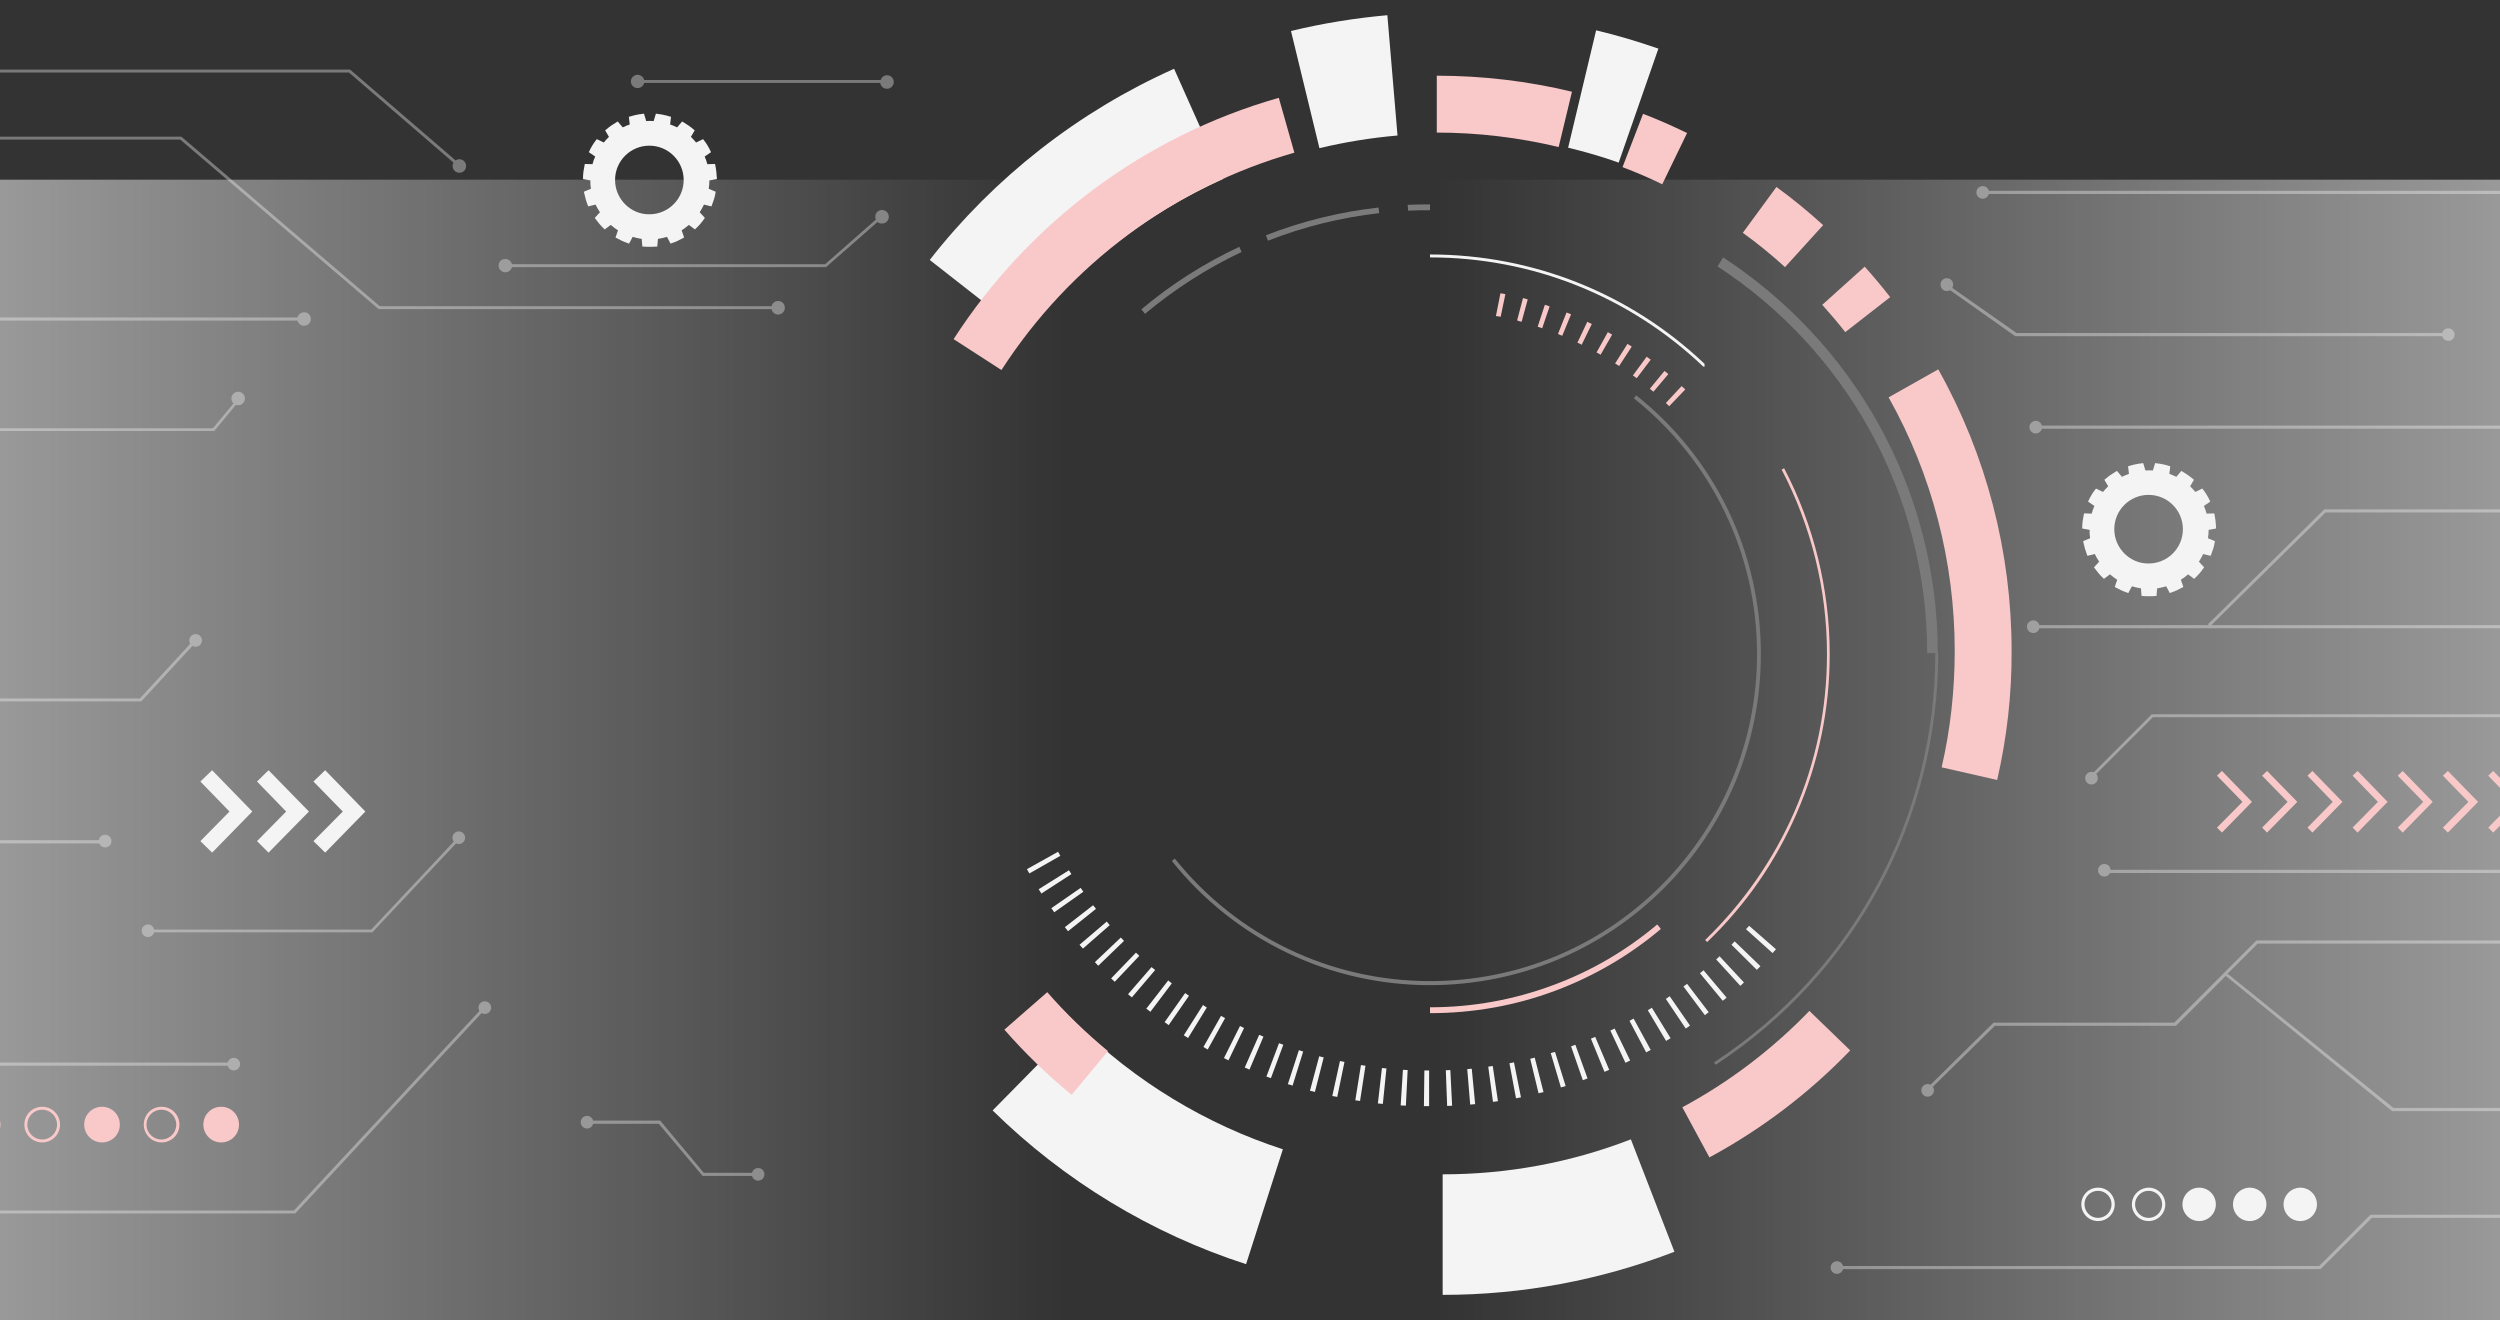 <?xml version="1.0" encoding="UTF-8"?> <svg xmlns="http://www.w3.org/2000/svg" width="1920" height="1014" viewBox="0 0 1920 1014" fill="none"><rect x="0" y="0" width="1920" height="1014" fill="#333333" stroke="none"/> <g clip-path="url(#clip0)"> <g clip-path="url(#clip1)"> <path d="M2173.39 323.204C2171.14 323.204 2169.23 324.764 2168.71 326.844H1568.14C1567.62 324.764 1565.71 323.204 1563.46 323.204C1560.86 323.204 1558.6 325.284 1558.6 328.058C1558.6 330.658 1560.68 332.912 1563.46 332.912C1565.71 332.912 1567.62 331.352 1568.14 329.271H2168.71C2169.23 331.352 2171.14 332.912 2173.39 332.912C2175.99 332.912 2178.24 330.832 2178.24 328.058C2178.07 325.457 2175.99 323.204 2173.39 323.204Z" fill="#7A7A7A"></path> <path d="M1786.01 393.588H1984.64C1985.16 395.669 1987.06 397.229 1989.32 397.229C1991.92 397.229 1994.17 395.149 1994.17 392.375C1994.17 389.774 1992.09 387.521 1989.32 387.521C1987.06 387.521 1985.16 389.081 1984.64 391.161H1785.14L1696.05 479.056L1695.7 479.402L1696.4 480.096H1566.23C1565.71 478.016 1563.8 476.455 1561.55 476.455C1558.95 476.455 1556.7 478.536 1556.7 481.309C1556.7 483.91 1558.78 486.164 1561.55 486.164C1563.8 486.164 1565.71 484.603 1566.23 482.523H2268.72C2269.24 484.603 2271.14 486.164 2273.4 486.164C2276 486.164 2278.25 484.083 2278.25 481.309C2278.25 478.709 2276.17 476.455 2273.4 476.455C2271.14 476.455 2269.24 478.016 2268.72 480.096H1698.3L1786.01 393.588Z" fill="#7A7A7A"></path> <path d="M1670.92 787.986L1709.4 749.499L1836.96 853.17L1837.14 853.343H1974.06C1974.58 855.424 1976.49 856.984 1978.74 856.984C1981.34 856.984 1983.6 854.903 1983.6 852.13C1983.6 849.529 1981.52 847.276 1978.74 847.276C1976.49 847.276 1974.58 848.836 1974.06 850.916H1838.18L1710.96 747.939L1709.74 748.806L1733.84 724.709H2033.34C2033.86 726.789 2035.77 728.349 2038.02 728.349C2040.62 728.349 2042.87 726.269 2042.87 723.495C2042.87 720.895 2040.79 718.641 2038.02 718.641C2035.77 718.641 2033.86 720.201 2033.34 722.282H1732.97L1669.88 785.385H1531.04L1482.69 833.06C1481.99 832.713 1481.3 832.54 1480.43 832.54C1477.83 832.54 1475.58 834.62 1475.58 837.394C1475.58 839.994 1477.66 842.248 1480.43 842.248C1483.03 842.248 1485.29 840.168 1485.29 837.394C1485.29 836.354 1484.94 835.487 1484.42 834.62L1532.08 787.813H1670.92V787.986Z" fill="#7A7A7A"></path> <path d="M489.702 67.668C492.129 67.668 494.209 65.935 494.729 63.681H676.027C676.374 66.281 678.454 68.188 681.227 68.188C684 68.188 686.427 65.935 686.427 62.987C686.427 60.214 684.174 57.787 681.227 57.787C678.974 57.787 677.067 59.173 676.374 61.427H494.729C494.209 59.173 492.129 57.44 489.702 57.44C486.929 57.44 484.502 59.694 484.502 62.641C484.502 65.415 486.929 67.668 489.702 67.668Z" fill="#7A7A7A"></path> <path d="M1616.15 663.512C1613.55 663.512 1611.29 665.593 1611.29 668.367C1611.29 670.967 1613.37 673.221 1616.15 673.221C1618.05 673.221 1619.79 672.007 1620.48 670.447H2061.77L2115.32 602.662H2257.28C2257.8 604.743 2259.71 606.303 2261.96 606.303C2264.56 606.303 2266.81 604.223 2266.81 601.449C2266.81 598.849 2264.73 596.595 2261.96 596.595C2259.71 596.595 2257.8 598.155 2257.28 600.235H2114.11L2060.55 668.02H1620.83C1620.83 665.593 1618.75 663.512 1616.15 663.512Z" fill="#7A7A7A"></path> <path d="M1990.01 551.001C1990.53 553.081 1992.44 554.641 1994.69 554.641C1997.29 554.641 1999.54 552.561 1999.54 549.787C1999.54 547.187 1997.46 544.933 1994.69 544.933C1992.44 544.933 1990.53 546.493 1990.01 548.574H1652.54L1608 593.128C1607.48 592.954 1606.96 592.781 1606.27 592.781C1603.67 592.781 1601.41 594.861 1601.41 597.635C1601.41 600.235 1603.49 602.489 1606.27 602.489C1608.87 602.489 1611.12 600.409 1611.12 597.635C1611.12 596.422 1610.6 595.208 1609.91 594.341L1653.41 550.827H1990.01V551.001Z" fill="#7A7A7A"></path> <path d="M1522.72 152.616C1524.98 152.616 1526.88 151.055 1527.4 148.975H1926.05L2003.7 56.4H2167.5C2168.02 58.48 2169.92 60.041 2172.18 60.041C2174.78 60.041 2177.03 57.96 2177.03 55.186C2177.03 52.413 2174.95 50.332 2172.18 50.332C2169.92 50.332 2168.02 51.892 2167.5 53.973H2002.66L1925.01 146.548H1527.4C1526.88 144.468 1524.98 142.907 1522.72 142.907C1520.12 142.907 1517.87 144.988 1517.87 147.762C1517.87 150.535 1519.95 152.616 1522.72 152.616Z" fill="#7A7A7A"></path> <path d="M1495.17 223.52C1496.03 223.52 1496.9 223.347 1497.59 222.827L1547.68 258.193H1547.86H1875.62C1876.14 260.273 1878.04 261.833 1880.3 261.833C1882.9 261.833 1885.15 259.753 1885.15 256.979C1885.15 254.379 1883.07 252.125 1880.3 252.125C1878.04 252.125 1876.14 253.685 1875.62 255.765H1548.72L1499.32 221.093C1499.84 220.4 1500.02 219.36 1500.02 218.493C1500.02 215.892 1497.94 213.639 1495.17 213.639C1492.57 213.639 1490.31 215.719 1490.31 218.493C1490.31 221.267 1492.39 223.52 1495.17 223.52Z" fill="#7A7A7A"></path> <path d="M2306.68 929.276C2304.42 929.276 2302.52 930.837 2302 932.917H1820.5L1781.15 972.27H1415.44C1414.92 970.19 1413.01 968.629 1410.76 968.629C1408.16 968.629 1405.9 970.71 1405.9 973.484C1405.9 976.084 1407.98 978.338 1410.76 978.338C1413.01 978.338 1414.92 976.777 1415.44 974.697H1782.19L1821.54 935.344H1951.88L2075.98 1066.93H2271.84C2272.36 1069.01 2274.26 1070.57 2276.52 1070.57C2279.12 1070.57 2281.37 1068.49 2281.37 1065.71C2281.37 1063.11 2279.29 1060.86 2276.52 1060.86C2274.26 1060.86 2272.36 1062.42 2271.84 1064.5H2076.85L1955 935.171H2302.17C2302.69 937.251 2304.6 938.811 2306.85 938.811C2309.45 938.811 2311.7 936.731 2311.7 933.957C2311.53 931.53 2309.45 929.276 2306.68 929.276Z" fill="#7A7A7A"></path> <path d="M113.681 709.943C111.081 709.943 108.828 712.024 108.828 714.798C108.828 717.398 110.908 719.652 113.681 719.652C115.934 719.652 117.841 718.091 118.361 716.011H285.967L350.271 647.707C350.964 648.053 351.657 648.227 352.35 648.227C354.95 648.227 357.204 646.146 357.204 643.373C357.204 640.772 355.124 638.519 352.35 638.519C349.751 638.519 347.497 640.599 347.497 643.373C347.497 644.413 347.844 645.453 348.537 646.32L285.1 713.931H118.361C117.841 711.504 115.934 709.943 113.681 709.943Z" fill="#7A7A7A"></path> <path d="M539.596 903.114H577.554C578.074 905.194 579.981 906.755 582.234 906.755C584.834 906.755 587.087 904.674 587.087 901.901C587.087 899.127 585.007 897.046 582.234 897.046C579.981 897.046 578.074 898.607 577.554 900.687H540.463L507.184 860.814L507.011 860.641H455.533C455.013 858.56 453.106 857 450.853 857C448.253 857 446 859.08 446 861.854C446 864.455 448.08 866.708 450.853 866.708C453.106 866.708 455.013 865.148 455.533 863.068H505.971L539.596 903.114Z" fill="#7A7A7A"></path> <path d="M179.545 812.4C177.291 812.4 175.385 813.96 174.865 816.04H-345.806C-346.326 813.96 -348.233 812.4 -350.486 812.4C-353.086 812.4 -355.339 814.48 -355.339 817.254C-355.339 820.028 -353.259 822.108 -350.486 822.108C-348.233 822.108 -346.326 820.548 -345.806 818.468H174.865C175.385 820.548 177.291 822.108 179.545 822.108C182.145 822.108 184.398 820.028 184.398 817.254C184.398 814.48 182.145 812.4 179.545 812.4Z" fill="#7A7A7A"></path> <path d="M-211.306 542.302C-209.052 542.302 -207.146 540.742 -206.626 538.662H108.481L147.826 496.015C148.519 496.535 149.386 496.708 150.252 496.708C152.852 496.708 155.105 494.628 155.105 491.854C155.105 489.254 153.025 487 150.252 487C147.652 487 145.399 489.08 145.399 491.854C145.399 492.721 145.572 493.588 146.092 494.455L107.441 536.408H-206.626C-207.146 534.154 -209.052 532.594 -211.306 532.594C-213.905 532.594 -216.159 534.674 -216.159 537.448C-216.159 540.049 -214.079 542.302 -211.306 542.302Z" fill="#7A7A7A"></path> <path d="M-130.147 935.601C-127.894 935.601 -125.987 934.04 -125.467 931.96H226.731L369.898 778.015C370.591 778.535 371.458 778.708 372.325 778.708C374.925 778.708 377.178 776.628 377.178 773.854C377.178 771.254 375.098 769 372.325 769C369.725 769 367.472 771.08 367.472 773.854C367.472 774.721 367.645 775.588 368.165 776.455L225.691 929.706H-125.467C-125.987 927.453 -127.894 925.892 -130.147 925.892C-132.747 925.892 -135 927.973 -135 930.746C-134.827 933.347 -132.747 935.601 -130.147 935.601Z" fill="#7A7A7A"></path> <path d="M597.571 241.575C600.344 241.575 602.77 239.321 602.77 236.374C602.77 233.427 600.517 231.173 597.571 231.173C595.144 231.173 593.064 232.907 592.544 235.161H291.651L139.297 104.966H-40.615L-71.12 74.454C-70.774 73.761 -70.6 72.894 -70.6 72.201C-70.6 69.427 -72.854 67 -75.8 67C-78.573 67 -81 69.254 -81 72.201C-81 74.975 -78.747 77.402 -75.8 77.402C-74.587 77.402 -73.547 77.055 -72.507 76.188L-41.482 107.22H138.431L290.784 237.414H592.544C593.064 239.842 595.144 241.575 597.571 241.575Z" fill="#7A7A7A"></path> <path d="M-101.513 199.943H-73.78L-27.503 246.231H228.5C229.02 248.484 231.1 250.218 233.526 250.218C236.3 250.218 238.726 247.964 238.726 245.017C238.726 242.07 236.473 239.816 233.526 239.816C231.1 239.816 229.02 241.55 228.5 243.804H-26.462L-72.74 197.516H-101.513C-102.033 195.262 -104.112 193.529 -106.539 193.529C-109.312 193.529 -111.739 195.783 -111.739 198.73C-111.739 201.677 -109.486 203.931 -106.539 203.931C-104.286 203.931 -102.033 202.197 -101.513 199.943Z" fill="#7A7A7A"></path> <path d="M382.934 203.93C382.934 206.704 385.187 209.131 388.133 209.131C390.56 209.131 392.64 207.398 393.16 205.144H634.429L673.948 170.472C674.814 171.338 676.028 171.685 677.414 171.685C680.187 171.685 682.614 169.431 682.614 166.484C682.614 163.711 680.361 161.283 677.414 161.283C674.468 161.283 672.214 163.537 672.214 166.484C672.214 167.178 672.388 167.871 672.734 168.565L633.736 202.89H393.16C392.64 200.637 390.56 198.903 388.133 198.903C385.187 198.73 382.934 200.983 382.934 203.93Z" fill="#7A7A7A"></path> <path d="M-468.616 59.694C-466.19 59.694 -464.11 57.96 -463.59 55.706H268.019L348.268 124.878C347.748 125.744 347.575 126.611 347.575 127.478C347.575 130.252 349.828 132.679 352.775 132.679C355.721 132.679 357.975 130.425 357.975 127.478C357.975 124.704 355.721 122.277 352.775 122.277C351.735 122.277 350.695 122.624 349.828 123.144L268.885 53.453H-463.59C-464.11 51.199 -466.19 49.465 -468.616 49.465C-471.389 49.465 -473.816 51.719 -473.816 54.666C-473.816 57.267 -471.389 59.694 -468.616 59.694Z" fill="#7A7A7A"></path> <path d="M-253.423 596.565L-202.292 647.707H76.243C76.936 649.613 78.669 650.827 80.749 650.827C83.349 650.827 85.602 648.747 85.602 645.973C85.602 643.372 83.522 641.119 80.749 641.119C78.322 641.119 76.243 642.852 75.896 645.279H-201.425L-252.557 594.138H-544.611L-577.196 626.73C-577.716 626.556 -578.409 626.383 -579.102 626.383C-581.702 626.383 -583.956 628.463 -583.956 631.237C-583.956 633.838 -581.876 636.091 -579.102 636.091C-576.503 636.091 -574.249 634.011 -574.249 631.237C-574.249 630.024 -574.596 628.983 -575.463 628.117L-543.744 596.391H-280.115L-421.029 750.51H-779.294C-779.467 748.083 -781.547 746.003 -784.147 746.003C-786.747 746.003 -789 748.083 -789 750.857C-789 753.457 -786.92 755.711 -784.147 755.711C-782.24 755.711 -780.507 754.497 -779.64 752.764H-420.163L-277.516 596.565H-253.423V596.565Z" fill="#7A7A7A"></path> <path d="M-249.879 256.806L-250.226 256.459H-411.419C-411.939 254.206 -414.019 252.472 -416.445 252.472C-419.218 252.472 -421.645 254.726 -421.645 257.673C-421.645 260.447 -419.392 262.874 -416.445 262.874C-414.019 262.874 -411.939 261.14 -411.419 258.886H-251.092L-175.696 330.658L-175.349 331.005H164.543L181.182 310.895C181.702 311.068 182.222 311.241 182.916 311.241C185.689 311.241 188.115 308.988 188.115 306.041C188.115 303.267 185.862 300.84 182.916 300.84C180.142 300.84 177.716 303.094 177.716 306.041C177.716 307.428 178.236 308.814 179.276 309.855L163.503 328.924H-174.482L-249.879 256.806Z" fill="#7A7A7A"></path> <rect opacity="0.5" x="1103" y="138" width="817" height="899" fill="url(#paint0_linear)"></rect> <rect opacity="0.5" x="817" y="1037" width="817" height="899" transform="rotate(-180 817 1037)" fill="url(#paint1_linear)"></rect> <path d="M786.985 256.743L714.043 199.639C763.443 136.307 828.409 85.541 901.696 52.818L939.463 137.343C879.674 164.214 826.997 205.362 786.985 256.743Z" fill="#F4F4F4"></path> <path d="M956.989 970.882C884.365 947.478 817.115 906.738 762.344 852.823L827.341 786.772C871.712 830.459 926.31 863.571 985.241 882.641L956.989 970.882Z" fill="#F4F4F4"></path> <path d="M1107.96 994.46V901.885C1157.87 901.885 1206.4 892.87 1252.51 875.014L1285.96 961.348C1229.11 983.191 1169.31 994.46 1107.96 994.46Z" fill="#F4F4F4"></path> <path d="M1243.15 124.878C1230.5 120.37 1217.32 116.556 1204.32 113.436L1225.82 23.288C1241.94 27.102 1258.06 31.956 1273.65 37.33L1243.15 124.878Z" fill="#F4F4F4"></path> <path d="M1013.32 113.783L991.48 23.808C1015.75 17.914 1040.53 13.926 1065.49 11.673L1073.29 104.074C1053.18 105.808 1032.91 109.102 1013.32 113.783Z" fill="#F4F4F4"></path> <path d="M453.823 144.988L448.45 147.241L448.623 148.108C449.317 151.402 450.183 154.522 451.397 157.643L451.743 158.51L457.463 157.123C458.33 159.203 459.543 161.11 460.756 163.017L456.77 167.351L457.29 168.045C459.196 170.645 461.276 173.246 463.703 175.499L464.396 176.193L469.076 172.725C470.809 174.286 472.716 175.673 474.622 176.886L472.716 182.434L473.409 182.78C476.182 184.341 479.129 185.728 482.249 186.768L483.115 187.114L485.889 181.914C488.142 182.607 490.568 183.127 492.822 183.474L493.342 189.368H494.208C495.941 189.542 497.501 189.541 499.061 189.541C500.621 189.541 502.181 189.542 503.914 189.368H504.781L505.301 183.474C507.728 183.127 509.981 182.607 512.234 181.914L515.007 187.114L515.874 186.768C518.994 185.728 521.94 184.341 524.714 182.78L525.407 182.434L523.5 176.886C525.407 175.673 527.313 174.286 529.047 172.725L533.726 176.193L534.42 175.499C536.846 173.246 538.926 170.818 540.833 168.045L541.353 167.351L537.366 163.017C538.58 161.11 539.619 159.203 540.659 157.123L546.379 158.51L546.726 157.643C547.939 154.522 548.979 151.402 549.499 148.108L549.672 147.241L544.299 144.988C544.646 142.734 544.819 140.653 544.819 138.573L550.539 137.533V136.666C550.366 133.372 550.019 130.078 549.326 126.785L549.152 125.918L543.259 126.091C542.739 124.184 542.046 122.104 541.18 120.197L546.033 116.903L545.686 116.036C544.299 113.089 542.566 110.142 540.486 107.541L539.966 106.848L534.593 109.448C533.38 107.888 531.993 106.501 530.607 105.114L533.553 100.087L532.86 99.567C530.26 97.313 527.487 95.406 524.54 93.672L523.847 93.326L520.034 97.833C518.3 96.966 516.567 96.273 514.661 95.579L515.354 89.685L514.487 89.512C511.367 88.472 507.901 87.778 504.608 87.431L503.741 87.258L502.008 92.979C499.928 92.806 498.368 92.806 496.288 92.979L494.555 87.258L493.688 87.431C490.395 87.778 486.928 88.472 483.809 89.512L482.942 89.685L483.635 95.579C481.729 96.273 479.995 96.966 478.262 97.833L474.449 93.326L473.756 93.672C470.809 95.406 468.036 97.313 465.436 99.567L464.743 100.087L467.689 105.114C466.303 106.501 464.916 107.888 463.703 109.448L458.33 106.848L457.81 107.541C455.73 110.142 453.997 113.089 452.61 116.036L452.263 116.903L457.116 120.197C456.25 122.104 455.557 124.011 455.037 126.091L449.143 125.918L448.97 126.785C448.277 130.078 447.757 133.372 447.757 136.666V137.533L453.477 138.573C453.303 140.653 453.477 142.907 453.823 144.988ZM472.369 138.226C472.369 123.664 484.155 111.875 498.715 111.875C513.274 111.875 525.06 123.664 525.06 138.226C525.06 152.789 513.274 164.577 498.715 164.577C484.329 164.751 472.369 152.789 472.369 138.226Z" fill="#F4F4F4"></path> <path d="M1605.23 413.352L1599.85 415.605L1600.03 416.472C1600.72 419.766 1601.59 422.886 1602.8 426.007L1603.15 426.874L1608.87 425.487C1609.73 427.567 1610.95 429.474 1612.16 431.381L1608.17 435.715L1608.69 436.409C1610.6 439.009 1612.68 441.609 1615.11 443.863L1615.8 444.557L1620.48 441.089C1622.21 442.65 1624.12 444.036 1626.03 445.25L1624.12 450.798L1624.81 451.144C1627.59 452.705 1630.53 454.091 1633.65 455.132L1634.52 455.478L1637.29 450.278C1639.55 450.971 1641.97 451.491 1644.23 451.838L1644.75 457.732H1645.61C1647.35 457.905 1648.91 457.905 1650.47 457.905C1652.03 457.905 1653.59 457.905 1655.32 457.732H1656.19L1656.71 451.838C1659.13 451.491 1661.39 450.971 1663.64 450.278L1666.41 455.478L1667.28 455.132C1670.4 454.091 1673.34 452.705 1676.12 451.144L1676.81 450.798L1674.9 445.25C1676.81 444.036 1678.72 442.65 1680.45 441.089L1685.13 444.557L1685.82 443.863C1688.25 441.609 1690.33 439.182 1692.24 436.409L1692.76 435.715L1688.77 431.381C1689.98 429.474 1691.02 427.567 1692.06 425.487L1697.78 426.874L1698.13 426.007C1699.34 422.886 1700.38 419.766 1700.9 416.472L1701.08 415.605L1695.7 413.352C1696.05 411.098 1696.22 409.017 1696.22 406.937L1701.94 405.897V405.03C1701.77 401.736 1701.42 398.442 1700.73 395.149L1700.56 394.282L1694.66 394.455C1694.14 392.548 1693.45 390.468 1692.58 388.561L1697.44 385.267L1697.09 384.4C1695.7 381.453 1693.97 378.506 1691.89 375.905L1691.37 375.212L1686 377.812C1684.78 376.252 1683.4 374.865 1682.01 373.478L1684.96 368.451L1684.26 367.931C1681.66 365.677 1678.89 363.77 1675.94 362.036L1675.25 361.69L1671.44 366.197C1669.7 365.33 1667.97 364.637 1666.06 363.943L1666.76 358.049L1665.89 357.876C1662.77 356.836 1659.31 356.142 1656.01 355.795L1655.15 355.622L1653.41 361.343C1651.33 361.17 1649.77 361.17 1647.69 361.343L1645.96 355.622L1645.09 355.795C1641.8 356.142 1638.33 356.836 1635.21 357.876L1634.35 358.049L1635.04 363.943C1633.13 364.637 1631.4 365.33 1629.67 366.197L1625.85 361.69L1625.16 362.036C1622.21 363.77 1619.44 365.677 1616.84 367.931L1616.15 368.451L1619.09 373.478C1617.71 374.865 1616.32 376.252 1615.11 377.812L1609.73 375.212L1609.21 375.905C1607.13 378.506 1605.4 381.453 1604.01 384.4L1603.67 385.267L1608.52 388.561C1607.65 390.468 1606.96 392.375 1606.44 394.455L1600.55 394.282L1600.37 395.149C1599.68 398.442 1599.16 401.736 1599.16 405.03V405.897L1604.88 406.937C1604.71 409.017 1604.88 411.098 1605.23 413.352ZM1623.77 406.417C1623.77 391.855 1635.56 380.066 1650.12 380.066C1664.68 380.066 1676.46 391.855 1676.46 406.417C1676.46 420.979 1664.68 432.768 1650.12 432.768C1635.73 432.941 1623.77 420.979 1623.77 406.417Z" fill="#F4F4F4"></path> <path d="M162.906 654.815L193.758 623.263L162.906 591.538L153.893 600.206L176.252 623.263L153.893 645.973L162.906 654.815Z" fill="#F4F4F4"></path> <path d="M206.237 654.814L237.262 623.262L206.237 591.537L197.397 600.205L219.756 623.262L197.397 645.973L206.237 654.814Z" fill="#F4F4F4"></path> <path d="M249.742 654.814L280.594 623.262L249.742 591.537L240.729 600.205L263.261 623.262L240.729 645.973L249.742 654.814Z" fill="#F4F4F4"></path> <path d="M1706.45 639.415L1729.5 615.838L1706.45 592.087L1702.64 595.727L1722.22 615.838L1702.64 635.601L1706.45 639.415Z" fill="#F9C9C9"></path> <path d="M1741.11 639.415L1764.34 615.838L1741.11 592.087L1737.3 595.727L1756.89 615.838L1737.3 635.601L1741.11 639.415Z" fill="#F9C9C9"></path> <path d="M1775.95 639.415L1799 615.838L1775.95 592.087L1772.14 595.727L1791.55 615.838L1772.14 635.601L1775.95 639.415Z" fill="#F9C9C9"></path> <path d="M1810.62 639.415L1833.67 615.838L1810.62 592.087L1806.8 595.727L1826.22 615.838L1806.8 635.601L1810.62 639.415Z" fill="#F9C9C9"></path> <path d="M1845.28 639.415L1868.34 615.838L1845.28 592.087L1841.47 595.727L1861.06 615.838L1841.47 635.601L1845.28 639.415Z" fill="#F9C9C9"></path> <path d="M1879.95 639.415L1903.17 615.838L1879.95 592.087L1876.14 595.727L1895.72 615.838L1876.14 635.601L1879.95 639.415Z" fill="#F9C9C9"></path> <path d="M1914.79 639.415L1937.84 615.838L1914.79 592.087L1910.97 595.727L1930.39 615.838L1910.97 635.601L1914.79 639.415Z" fill="#F9C9C9"></path> <path d="M951.788 189.542C924.75 202.197 899.444 218.32 876.565 237.563L879.338 241.03C902.044 222.134 927.003 206.011 953.522 193.529L951.788 189.542Z" fill="#7A7A7A"></path> <path d="M972.241 180.7L973.801 184.861C1001.19 174.112 1029.96 167.005 1059.25 163.711L1058.73 159.377C1029.27 162.671 1000.15 169.778 972.241 180.7Z" fill="#7A7A7A"></path> <path d="M1081.44 161.804C1086.98 161.457 1092.7 161.457 1098.25 161.457V156.949C1092.53 156.949 1086.81 157.123 1081.09 157.296L1081.44 161.804Z" fill="#7A7A7A"></path> <path d="M1309.53 721.935L1311.09 723.495C1340.56 695.237 1363.61 661.952 1379.9 624.506C1396.72 585.846 1405.21 544.759 1405.21 502.286C1405.21 452.704 1393.08 403.296 1370.2 359.609L1368.29 360.649C1391 403.99 1403.13 452.878 1403.13 502.286C1403.13 544.413 1394.64 585.326 1378 623.639C1361.7 660.738 1338.65 693.677 1309.53 721.935Z" fill="#F9C9C9"></path> <path d="M1098.25 195.436V197.69C1176.59 197.69 1250.95 227.335 1307.8 281.25C1307.97 281.423 1308.32 281.597 1308.49 281.597C1308.84 281.597 1309.01 281.423 1309.36 281.25L1309.53 281.077L1308.67 280.383L1309.36 279.69C1252.16 225.254 1177.11 195.436 1098.25 195.436Z" fill="#F4F4F4"></path> <path d="M1319.07 204.624C1367.6 236.176 1407.98 279.69 1435.89 330.138C1464.83 382.32 1480.09 441.609 1480.09 501.592H1486.33C1486.33 628.32 1423.06 745.686 1317.16 815.377C1316.64 815.724 1316.47 816.244 1316.81 816.764C1316.99 817.284 1317.33 817.457 1317.85 817.457H1318.03L1318.89 817.284V816.937C1425.14 746.726 1488.58 628.84 1488.58 501.592H1488.23C1488.23 440.222 1472.63 379.546 1442.99 326.15C1414.4 274.489 1372.97 230.108 1323.4 197.689L1319.07 204.624Z" fill="#7A7A7A"></path> <path d="M832.02 684.836C831.327 683.796 830.634 682.929 829.94 681.889L807.408 697.491C808.101 698.531 808.968 699.572 809.661 700.612L832.02 684.836Z" fill="#F4F4F4"></path> <path d="M955.428 789.546C954.388 789.026 953.348 788.506 952.308 787.986L940.002 812.603C941.215 813.123 942.255 813.817 943.468 814.337L955.428 789.546Z" fill="#F4F4F4"></path> <path d="M822.834 671.314C822.141 670.274 821.621 669.234 820.927 668.367L797.702 682.929C798.395 683.969 799.088 685.183 799.781 686.223L822.834 671.314Z" fill="#F4F4F4"></path> <path d="M863.219 722.628C862.353 721.761 861.659 720.895 860.793 720.028L840.86 738.924C841.727 739.791 842.593 740.831 843.46 741.698L863.219 722.628Z" fill="#F4F4F4"></path> <path d="M887.138 744.992C886.271 744.299 885.404 743.432 884.364 742.739L866.338 763.542C867.378 764.409 868.245 765.276 869.285 765.969L887.138 744.992Z" fill="#F4F4F4"></path> <path d="M913.136 764.755C912.096 764.062 911.23 763.368 910.19 762.675L894.417 785.038C895.457 785.732 896.497 786.425 897.537 787.292L913.136 764.755Z" fill="#F4F4F4"></path> <path d="M926.83 773.77C925.79 773.076 924.75 772.556 923.883 771.863L909.15 795.093C910.19 795.787 911.404 796.48 912.444 797.174L926.83 773.77Z" fill="#F4F4F4"></path> <path d="M875.005 734.07C874.138 733.203 873.271 732.51 872.405 731.643L853.339 751.406C854.205 752.273 855.245 753.14 856.112 754.007L875.005 734.07Z" fill="#F4F4F4"></path> <path d="M841.726 698.012C841.033 697.145 840.34 696.105 839.473 695.238L817.807 712.054C818.674 713.094 819.367 714.134 820.234 715.174L841.726 698.012Z" fill="#F4F4F4"></path> <path d="M852.299 710.492C851.433 709.626 850.739 708.759 850.046 707.719L829.073 725.575C829.94 726.615 830.807 727.482 831.673 728.522L852.299 710.492Z" fill="#F4F4F4"></path> <path d="M899.964 755.22C899.097 754.527 898.057 753.834 897.191 752.967L880.378 774.637C881.418 775.504 882.458 776.197 883.498 777.064L899.964 755.22Z" fill="#F4F4F4"></path> <path d="M940.869 781.918C939.829 781.398 938.789 780.705 937.749 780.185L924.23 804.108C925.27 804.802 926.483 805.322 927.523 806.015L940.869 781.918Z" fill="#F4F4F4"></path> <path d="M1097.56 849.529V822.138C1096.34 822.138 1095.13 822.138 1093.92 822.138L1093.57 849.529C1094.96 849.529 1096.17 849.529 1097.56 849.529Z" fill="#F4F4F4"></path> <path d="M1164.29 843.461C1165.5 843.288 1166.89 842.941 1168.1 842.768L1162.73 815.897C1161.51 816.07 1160.47 816.417 1159.26 816.59L1164.29 843.461Z" fill="#F4F4F4"></path> <path d="M1111.42 849.356C1112.64 849.356 1114.02 849.183 1115.23 849.183L1113.85 821.792C1112.64 821.792 1111.42 821.965 1110.38 821.965L1111.42 849.356Z" fill="#F4F4F4"></path> <path d="M1181.62 839.648C1182.83 839.301 1184.04 838.954 1185.43 838.781L1178.67 812.256C1177.46 812.603 1176.42 812.776 1175.21 813.123L1181.62 839.648Z" fill="#F4F4F4"></path> <path d="M1146.61 846.235C1147.82 846.062 1149.21 845.889 1150.42 845.715L1146.43 818.671C1145.22 818.844 1144.01 819.018 1142.97 819.191L1146.61 846.235Z" fill="#F4F4F4"></path> <path d="M1232.23 823.178C1233.44 822.658 1234.66 822.138 1235.87 821.618L1225.12 796.307C1224.08 796.827 1222.87 797.174 1221.83 797.694L1232.23 823.178Z" fill="#F4F4F4"></path> <path d="M1215.59 829.592C1216.8 829.246 1218.02 828.726 1219.23 828.205L1209.87 802.375C1208.83 802.721 1207.62 803.241 1206.58 803.588L1215.59 829.592Z" fill="#F4F4F4"></path> <path d="M1190.98 808.789L1198.78 835.14C1199.99 834.793 1201.2 834.447 1202.42 834.1L1194.27 807.922C1193.23 808.096 1192.02 808.442 1190.98 808.789Z" fill="#F4F4F4"></path> <path d="M1009.85 838.608L1016.61 812.083C1015.4 811.736 1014.36 811.563 1013.15 811.216L1006.04 837.741C1007.25 837.914 1008.64 838.261 1009.85 838.608Z" fill="#F4F4F4"></path> <path d="M992.693 833.753L1000.84 807.575C999.626 807.229 998.586 806.882 997.546 806.535L989.053 832.713C990.267 832.886 991.48 833.233 992.693 833.753Z" fill="#F4F4F4"></path> <path d="M790.596 670.793L814.341 657.271C813.821 656.231 813.128 655.191 812.608 654.15L788.689 667.499C789.209 668.539 789.902 669.753 790.596 670.793Z" fill="#F4F4F4"></path> <path d="M976.054 828.032L985.587 802.375C984.547 802.028 983.334 801.508 982.294 801.161L972.587 826.819C973.627 827.165 974.841 827.512 976.054 828.032Z" fill="#F4F4F4"></path> <path d="M959.588 821.445L970.334 796.134C969.294 795.614 968.081 795.267 967.041 794.747L955.948 819.885C957.161 820.405 958.375 820.925 959.588 821.445Z" fill="#F4F4F4"></path> <path d="M1062.02 847.796L1064.8 820.578C1063.58 820.404 1062.37 820.404 1061.33 820.231L1058.21 847.449C1059.6 847.622 1060.81 847.622 1062.02 847.796Z" fill="#F4F4F4"></path> <path d="M1027.01 842.421L1032.56 815.55C1031.35 815.377 1030.31 815.03 1029.09 814.857L1023.2 841.728C1024.59 841.901 1025.8 842.248 1027.01 842.421Z" fill="#F4F4F4"></path> <path d="M1079.7 849.182L1081.09 821.791C1079.88 821.791 1078.66 821.618 1077.45 821.618L1075.72 849.009C1077.28 849.009 1078.49 849.009 1079.7 849.182Z" fill="#F4F4F4"></path> <path d="M1044.52 845.542L1048.68 818.497C1047.46 818.324 1046.25 818.15 1045.21 817.977L1040.88 845.022C1041.92 845.195 1043.3 845.368 1044.52 845.542Z" fill="#F4F4F4"></path> <path d="M1129.1 848.315C1130.31 848.142 1131.7 848.142 1132.91 847.969L1130.31 820.751C1129.1 820.924 1127.89 820.924 1126.85 821.098L1129.1 848.315Z" fill="#F4F4F4"></path> <path d="M1267.76 806.362L1254.59 782.265C1253.55 782.785 1252.51 783.478 1251.47 783.998L1264.29 808.269C1265.33 807.575 1266.55 806.882 1267.76 806.362Z" fill="#F4F4F4"></path> <path d="M1352 742.045L1332.24 722.975C1331.37 723.842 1330.51 724.709 1329.81 725.576L1349.22 744.819C1350.26 743.952 1351.13 742.912 1352 742.045Z" fill="#F4F4F4"></path> <path d="M1283.01 797.347L1268.63 773.943C1267.59 774.637 1266.55 775.157 1265.51 775.85L1279.55 799.427C1280.76 798.734 1281.97 798.041 1283.01 797.347Z" fill="#F4F4F4"></path> <path d="M1363.96 729.042L1343.33 711.013C1342.46 711.88 1341.77 712.746 1340.9 713.613L1361.36 731.989C1362.22 730.949 1363.09 729.909 1363.96 729.042Z" fill="#F4F4F4"></path> <path d="M1251.99 814.51L1240.03 789.892C1238.99 790.412 1237.95 790.932 1236.74 791.452L1248.35 816.243C1249.56 815.55 1250.78 815.03 1251.99 814.51Z" fill="#F4F4F4"></path> <path d="M1326 766.142L1308.32 745.166C1307.45 745.859 1306.59 746.726 1305.55 747.419L1323.05 768.569C1324.09 767.876 1325.13 767.009 1326 766.142Z" fill="#F4F4F4"></path> <path d="M1297.92 787.639L1282.32 765.102C1281.28 765.795 1280.41 766.489 1279.37 767.182L1294.63 789.893C1295.84 789.199 1296.88 788.506 1297.92 787.639Z" fill="#F4F4F4"></path> <path d="M1318.03 736.844L1336.57 757.127C1337.44 756.261 1338.48 755.394 1339.34 754.527L1320.63 734.417C1319.76 735.284 1318.89 735.977 1318.03 736.844Z" fill="#F4F4F4"></path> <path d="M1312.31 777.411L1295.67 755.567C1294.8 756.261 1293.76 756.954 1292.89 757.648L1309.36 779.665C1310.23 778.798 1311.27 778.104 1312.31 777.411Z" fill="#F4F4F4"></path> <path d="M1272.79 709.973C1248.87 730.083 1222 745.859 1192.71 756.607C1162.55 767.876 1130.66 773.597 1098.25 773.597V778.104C1131.35 778.104 1163.59 772.383 1194.27 760.942C1223.91 749.846 1251.3 733.897 1275.56 713.44L1272.79 709.973Z" fill="#F9C9C9"></path> <path d="M1184.39 252.125L1190.11 235.309C1188.9 234.962 1187.69 234.442 1186.47 234.095L1180.93 250.911C1182.14 251.258 1183.18 251.605 1184.39 252.125Z" fill="#F9C9C9"></path> <path d="M1168.62 247.098L1173.3 229.935C1172.09 229.588 1170.87 229.241 1169.66 228.895L1165.15 246.057C1166.37 246.577 1167.41 246.924 1168.62 247.098Z" fill="#F9C9C9"></path> <path d="M1243.5 281.076L1253.2 266.167C1252.16 265.474 1251.12 264.78 1249.91 264.087L1240.38 279.169C1241.42 279.689 1242.46 280.383 1243.5 281.076Z" fill="#F9C9C9"></path> <path d="M1229.28 272.408L1238.12 256.979C1237.08 256.286 1235.87 255.765 1234.83 255.072L1226.16 270.675C1227.2 271.195 1228.24 271.888 1229.28 272.408Z" fill="#F9C9C9"></path> <path d="M1199.82 257.846L1206.58 241.377C1205.37 240.857 1204.15 240.336 1203.11 239.99L1196.53 256.459C1197.57 256.979 1198.61 257.499 1199.82 257.846Z" fill="#F9C9C9"></path> <path d="M1214.72 264.78L1222.52 248.831C1221.31 248.311 1220.27 247.791 1219.06 247.097L1211.43 263.22C1212.64 263.567 1213.68 264.087 1214.72 264.78Z" fill="#F9C9C9"></path> <path d="M1281.28 287.317C1280.24 286.451 1279.37 285.584 1278.33 284.89L1267.07 298.586C1267.94 299.279 1268.98 300.146 1269.84 300.84L1281.28 287.317Z" fill="#F9C9C9"></path> <path d="M1294.28 299.106C1293.41 298.239 1292.37 297.372 1291.51 296.506L1279.37 309.508C1280.24 310.375 1281.11 311.068 1281.97 311.935L1294.28 299.106Z" fill="#F9C9C9"></path> <path d="M1152.5 243.284L1156.14 225.947C1154.93 225.601 1153.71 225.427 1152.33 225.254L1148.86 242.763C1150.25 242.763 1151.46 243.11 1152.5 243.284Z" fill="#F9C9C9"></path> <path d="M1254.07 288.358C1255.11 289.051 1255.98 289.744 1257.02 290.438L1267.76 276.222C1266.72 275.529 1265.68 274.662 1264.64 273.969L1254.07 288.358Z" fill="#F9C9C9"></path> <path d="M1277.99 682.062C1326 634.041 1352.35 570.244 1352.35 502.286C1352.35 424.62 1317.51 352.155 1256.67 303.614L1254.76 305.867C1314.91 353.888 1349.4 425.487 1349.4 502.286C1349.4 569.377 1323.23 632.481 1275.91 679.982C1228.42 727.483 1165.33 753.487 1098.25 753.487C1021.64 753.487 950.229 719.161 902.218 659.352L899.965 661.259C948.496 721.762 1020.77 756.608 1098.42 756.608C1166.19 756.434 1229.98 730.083 1277.99 682.062Z" fill="#7A7A7A"></path> <path d="M1611.29 937.771C1618.4 937.771 1624.12 932.05 1624.12 924.942C1624.12 917.834 1618.4 912.113 1611.29 912.113C1604.19 912.113 1598.47 917.834 1598.47 924.942C1598.47 932.05 1604.19 937.771 1611.29 937.771ZM1611.29 914.54C1617.01 914.54 1621.69 919.221 1621.69 924.942C1621.69 930.663 1617.01 935.343 1611.29 935.343C1605.57 935.343 1600.89 930.663 1600.89 924.942C1600.72 919.221 1605.4 914.54 1611.29 914.54Z" fill="#F4F4F4"></path> <path d="M1637.29 924.942C1637.29 932.05 1643.01 937.771 1650.12 937.771C1657.22 937.771 1662.94 932.05 1662.94 924.942C1662.94 917.834 1657.22 912.113 1650.12 912.113C1643.01 912.286 1637.29 918.007 1637.29 924.942ZM1660.52 924.942C1660.52 930.663 1655.84 935.343 1650.12 935.343C1644.4 935.343 1639.72 930.663 1639.72 924.942C1639.72 919.221 1644.4 914.54 1650.12 914.54C1655.84 914.54 1660.52 919.221 1660.52 924.942Z" fill="#F4F4F4"></path> <path d="M1676.12 924.942C1676.12 932.05 1681.84 937.771 1688.94 937.771C1696.05 937.771 1701.77 932.05 1701.77 924.942C1701.77 917.834 1696.05 912.113 1688.94 912.113C1681.84 912.113 1676.12 918.007 1676.12 924.942Z" fill="#F4F4F4"></path> <path d="M1714.94 924.942C1714.94 932.05 1720.66 937.771 1727.77 937.771C1734.88 937.771 1740.6 932.05 1740.6 924.942C1740.6 917.834 1734.88 912.113 1727.77 912.113C1720.66 912.286 1714.94 918.007 1714.94 924.942Z" fill="#F4F4F4"></path> <path d="M1753.77 924.942C1753.77 932.05 1759.49 937.771 1766.59 937.771C1773.7 937.771 1779.42 932.05 1779.42 924.942C1779.42 917.834 1773.7 912.113 1766.59 912.113C1759.49 912.286 1753.77 918.007 1753.77 924.942Z" fill="#F4F4F4"></path> <path d="M-27.037 863.696C-27.037 871.15 -20.97 877.391 -13.344 877.391C-5.718 877.391 0.349 871.323 0.349 863.696C0.349 856.068 -5.718 850 -13.344 850C-20.797 850 -27.037 856.068 -27.037 863.696Z" fill="#F9C9C9"></path> <path d="M18.721 863.696C18.721 871.15 24.788 877.391 32.414 877.391C40.04 877.391 46.107 871.323 46.107 863.696C46.107 856.068 40.04 850 32.414 850C24.788 850 18.721 856.068 18.721 863.696ZM43.853 863.696C43.853 869.937 38.827 875.137 32.414 875.137C26.174 875.137 20.974 870.11 20.974 863.696C20.974 857.455 26.001 852.254 32.414 852.254C38.827 852.254 43.853 857.455 43.853 863.696Z" fill="#F9C9C9"></path> <path d="M64.653 863.696C64.653 871.15 70.719 877.391 78.346 877.391C85.972 877.391 92.038 871.323 92.038 863.696C92.038 856.068 85.972 850 78.346 850C70.719 850 64.653 856.068 64.653 863.696Z" fill="#F9C9C9"></path> <path d="M110.411 863.696C110.411 871.15 116.477 877.391 124.104 877.391C131.73 877.391 137.796 871.323 137.796 863.696C137.796 856.068 131.73 850 124.104 850C116.477 850 110.411 856.068 110.411 863.696ZM135.37 863.696C135.37 869.937 130.343 875.137 123.93 875.137C117.691 875.137 112.491 870.11 112.491 863.696C112.491 857.455 117.517 852.254 123.93 852.254C130.343 852.254 135.37 857.455 135.37 863.696Z" fill="#F9C9C9"></path> <path d="M156.169 863.696C156.169 871.15 162.235 877.391 169.862 877.391C177.488 877.391 183.554 871.323 183.554 863.696C183.554 856.068 177.488 850 169.862 850C162.235 850 156.169 856.068 156.169 863.696Z" fill="#F9C9C9"></path> <path d="M769.103 284.197L732.358 260.446C790.596 170.298 879.339 104.421 982.121 75.123L994.08 117.25C901.524 143.601 821.621 202.89 769.103 284.197Z" fill="#F9C9C9"></path> <path d="M823.008 840.861C804.462 825.606 787.129 808.79 771.357 790.76L804.289 761.982C818.501 778.278 834.1 793.36 850.913 807.229L823.008 840.861Z" fill="#F9C9C9"></path> <path d="M1312.83 888.883L1292.03 850.397C1328.08 830.98 1361.01 806.016 1389.61 776.371L1420.98 806.709C1389.26 839.648 1352.87 867.213 1312.83 888.883Z" fill="#F9C9C9"></path> <path d="M1533.82 599.022L1491.18 589.314C1497.94 560.189 1501.23 530.024 1501.23 499.859C1501.23 431.554 1483.73 364.29 1450.45 305.174L1488.58 283.677C1525.5 349.381 1544.91 424.1 1544.91 499.859C1545.08 533.318 1541.27 566.777 1533.82 599.022Z" fill="#F9C9C9"></path> <path d="M1417.17 255.072C1411.62 247.965 1405.56 240.857 1399.49 234.096L1432.07 204.798C1438.83 212.252 1445.42 220.227 1451.66 228.201L1417.17 255.072Z" fill="#F9C9C9"></path> <path d="M1370.89 205.144C1360.66 195.783 1349.75 186.941 1338.48 178.793L1364.3 143.601C1376.78 152.616 1388.74 162.497 1400.18 172.899L1370.89 205.144Z" fill="#F9C9C9"></path> <path d="M1276.6 141.52C1266.72 136.666 1256.5 132.332 1246.1 128.345L1261.87 87.432C1273.31 91.766 1284.57 96.793 1295.67 102.167L1276.6 141.52Z" fill="#F9C9C9"></path> <path d="M1197.05 112.916C1166.54 105.635 1135.17 101.821 1103.45 101.821V58.133C1138.46 58.133 1173.47 62.294 1207.27 70.442L1197.05 112.916Z" fill="#F9C9C9"></path> </g> </g> <defs> <linearGradient id="paint0_linear" x1="1103" y1="588" x2="1920" y2="588" gradientUnits="userSpaceOnUse"> <stop stop-color="white" stop-opacity="0"></stop> <stop offset="1" stop-color="white"></stop> </linearGradient> <linearGradient id="paint1_linear" x1="817" y1="1487" x2="1634" y2="1487" gradientUnits="userSpaceOnUse"> <stop stop-color="white" stop-opacity="0"></stop> <stop offset="1" stop-color="white"></stop> </linearGradient> <clipPath id="clip0"> <rect width="1920" height="1074" fill="white"></rect> </clipPath> <clipPath id="clip1"> <rect width="3100.7" height="1236.59" fill="white" transform="translate(-789 -166.023)"></rect> </clipPath> </defs> </svg> 